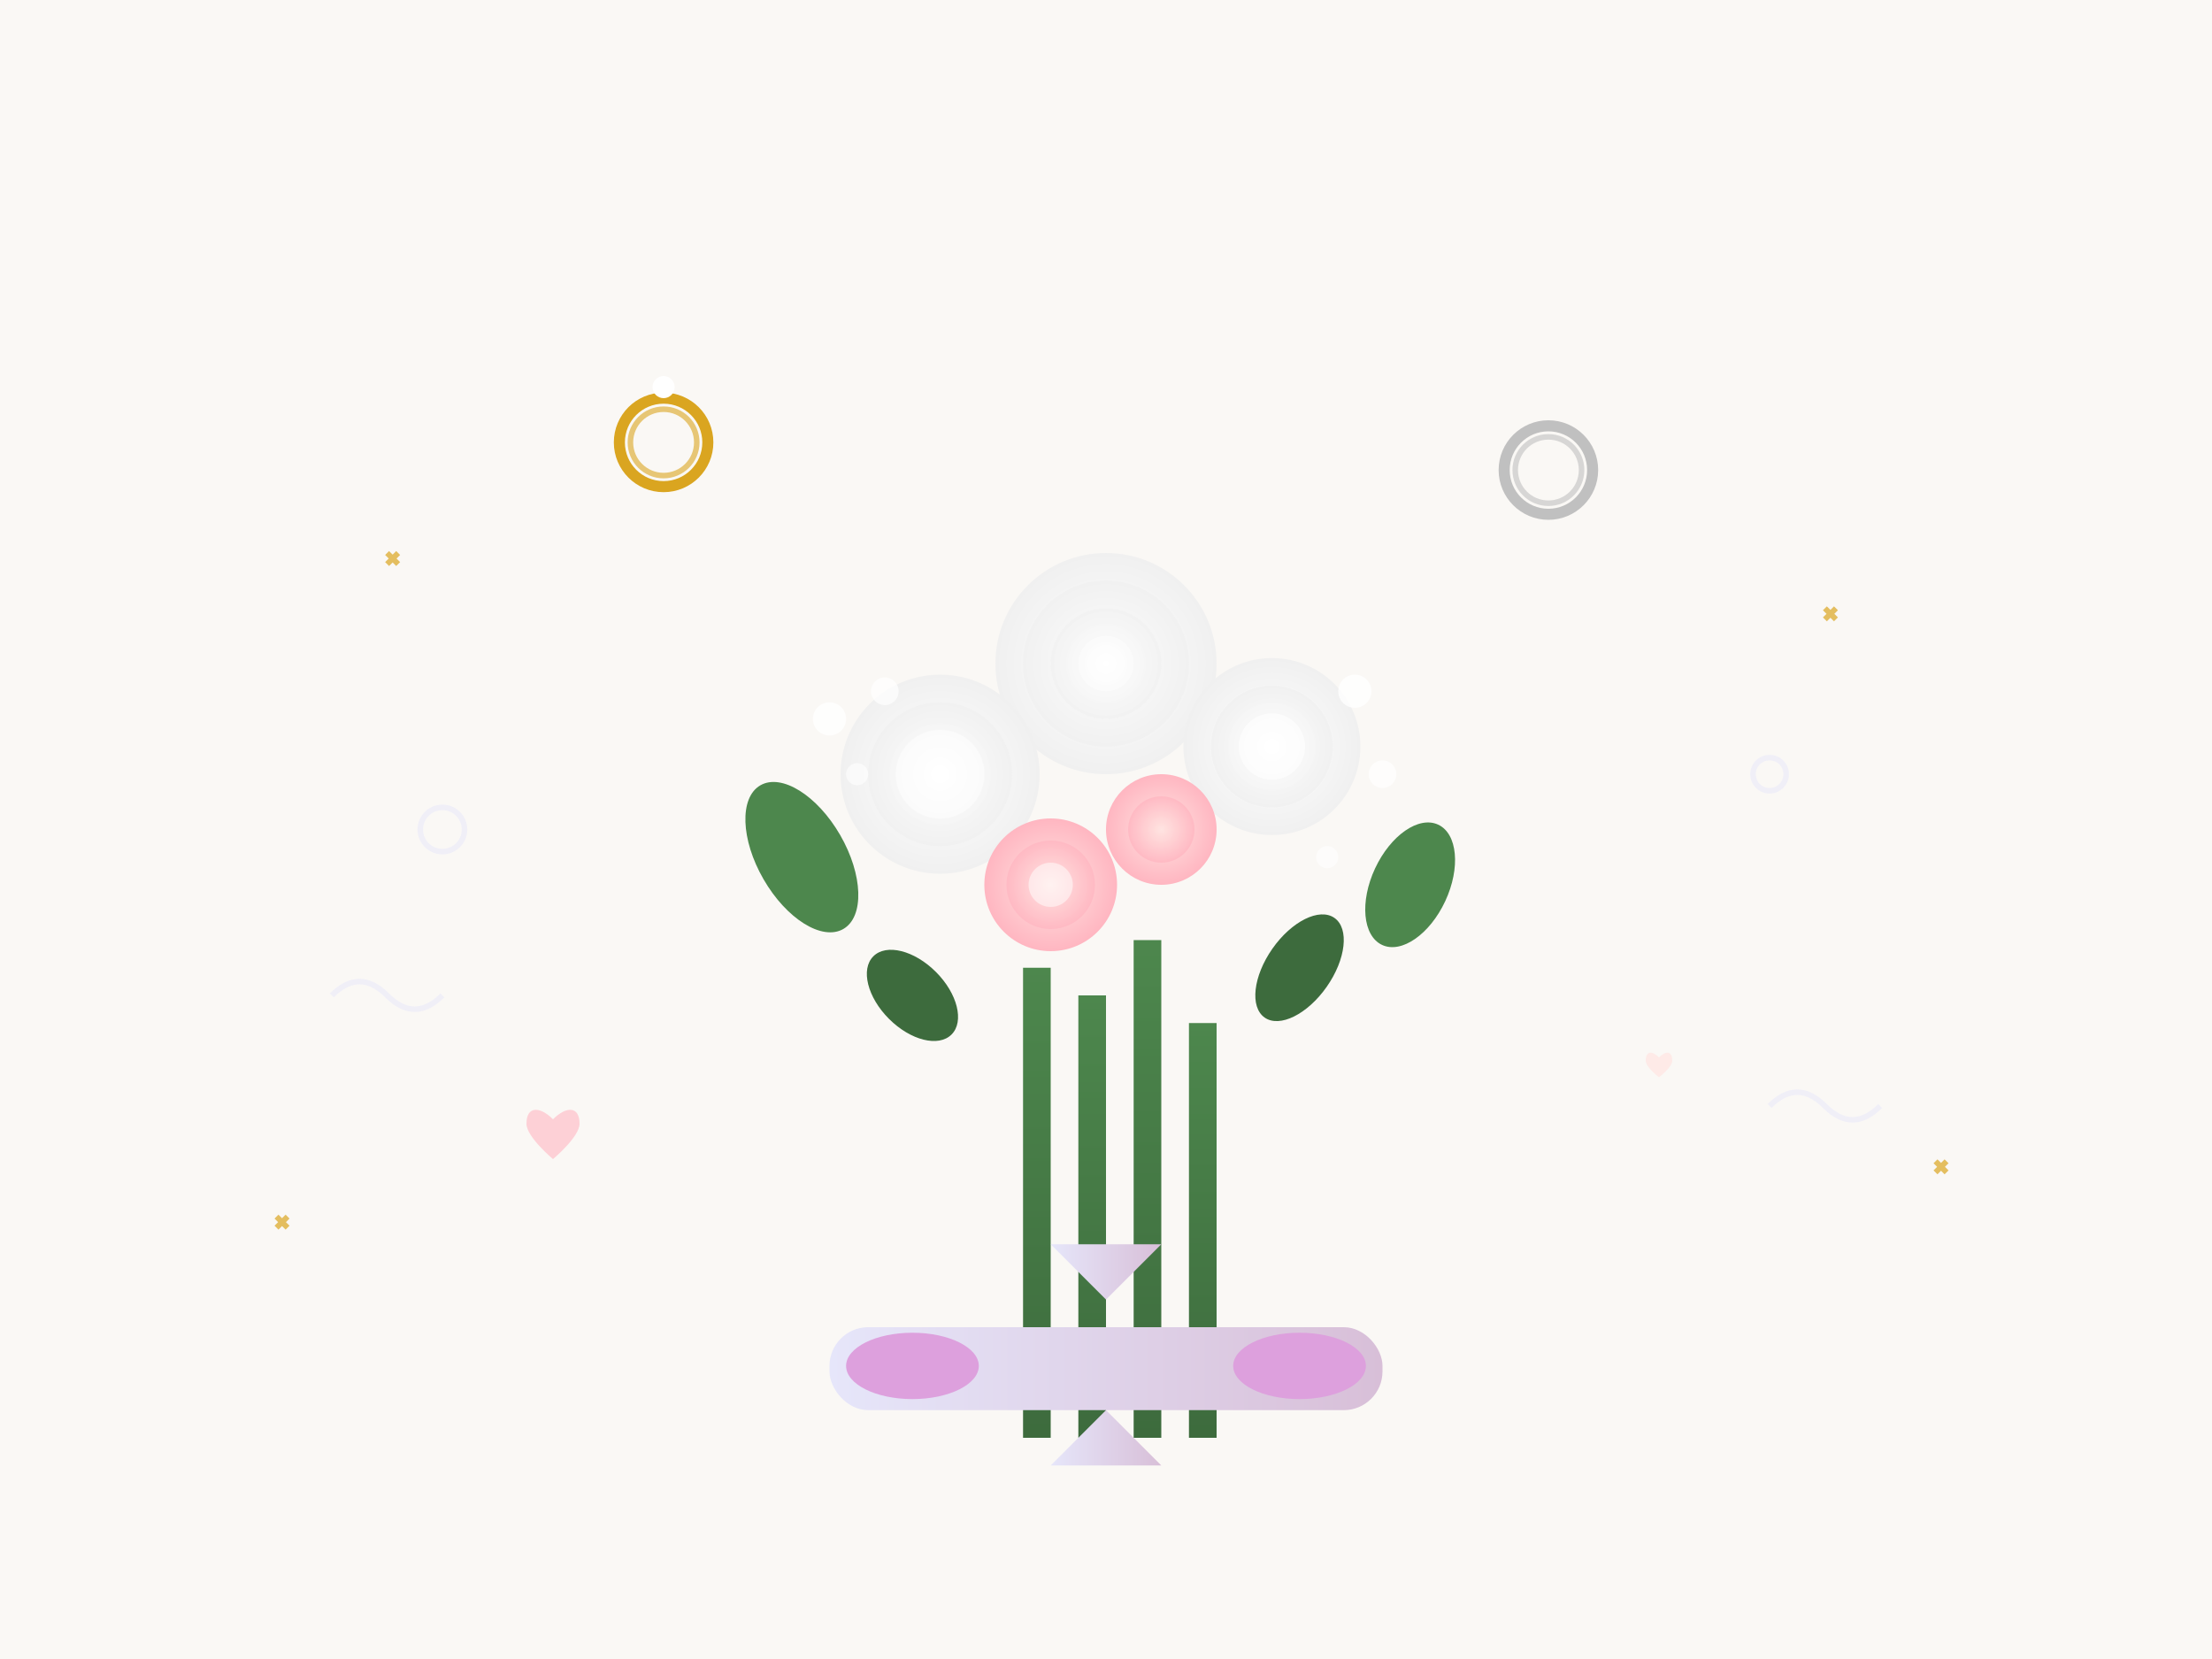 <svg width="400" height="300" viewBox="0 0 400 300" xmlns="http://www.w3.org/2000/svg">
  <defs>
    <radialGradient id="white-flower" cx="50%" cy="50%" r="50%">
      <stop offset="0%" style="stop-color:#ffffff"/>
      <stop offset="100%" style="stop-color:#f0f0f0"/>
    </radialGradient>
    <radialGradient id="pink-flower" cx="50%" cy="50%" r="50%">
      <stop offset="0%" style="stop-color:#ffe4e1"/>
      <stop offset="100%" style="stop-color:#ffb6c1"/>
    </radialGradient>
    <linearGradient id="ribbon" x1="0%" y1="0%" x2="100%" y2="0%">
      <stop offset="0%" style="stop-color:#e6e6fa"/>
      <stop offset="100%" style="stop-color:#d8bfd8"/>
    </linearGradient>
    <linearGradient id="stems" x1="0%" y1="0%" x2="0%" y2="100%">
      <stop offset="0%" style="stop-color:#4d874d"/>
      <stop offset="100%" style="stop-color:#3d6b3d"/>
    </linearGradient>
  </defs>
  
  <!-- Elegant background -->
  <rect width="400" height="300" fill="#faf8f5"/>
  
  <!-- Bouquet stems -->
  <rect x="195" y="180" width="5" height="80" fill="url(#stems)"/>
  <rect x="205" y="170" width="5" height="90" fill="url(#stems)"/>
  <rect x="185" y="175" width="5" height="85" fill="url(#stems)"/>
  <rect x="215" y="185" width="5" height="75" fill="url(#stems)"/>
  
  <!-- White roses -->
  <g transform="translate(200, 120)">
    <circle cx="0" cy="0" r="20" fill="url(#white-flower)"/>
    <circle cx="0" cy="0" r="15" fill="url(#white-flower)" opacity="0.8"/>
    <circle cx="0" cy="0" r="10" fill="url(#white-flower)" opacity="0.6"/>
    <circle cx="0" cy="0" r="5" fill="#ffffff" opacity="0.4"/>
  </g>
  
  <g transform="translate(170, 140)">
    <circle cx="0" cy="0" r="18" fill="url(#white-flower)"/>
    <circle cx="0" cy="0" r="13" fill="url(#white-flower)" opacity="0.8"/>
    <circle cx="0" cy="0" r="8" fill="#ffffff" opacity="0.5"/>
  </g>
  
  <g transform="translate(230, 135)">
    <circle cx="0" cy="0" r="16" fill="url(#white-flower)"/>
    <circle cx="0" cy="0" r="11" fill="url(#white-flower)" opacity="0.8"/>
    <circle cx="0" cy="0" r="6" fill="#ffffff" opacity="0.6"/>
  </g>
  
  <!-- Pink accent flowers -->
  <g transform="translate(190, 160)">
    <circle cx="0" cy="0" r="12" fill="url(#pink-flower)"/>
    <circle cx="0" cy="0" r="8" fill="url(#pink-flower)" opacity="0.8"/>
    <circle cx="0" cy="0" r="4" fill="#ffffff" opacity="0.5"/>
  </g>
  
  <g transform="translate(210, 150)">
    <circle cx="0" cy="0" r="10" fill="url(#pink-flower)"/>
    <circle cx="0" cy="0" r="6" fill="url(#pink-flower)" opacity="0.8"/>
  </g>
  
  <!-- Baby's breath (small white flowers) -->
  <circle cx="150" cy="130" r="3" fill="#ffffff" opacity="0.8"/>
  <circle cx="160" cy="125" r="2.5" fill="#ffffff" opacity="0.7"/>
  <circle cx="155" cy="140" r="2" fill="#ffffff" opacity="0.6"/>
  <circle cx="245" cy="125" r="3" fill="#ffffff" opacity="0.8"/>
  <circle cx="250" cy="140" r="2.5" fill="#ffffff" opacity="0.7"/>
  <circle cx="240" cy="155" r="2" fill="#ffffff" opacity="0.6"/>
  
  <!-- Leaves -->
  <ellipse cx="145" cy="155" rx="8" ry="15" fill="#4d874d" transform="rotate(-30 145 155)"/>
  <ellipse cx="255" cy="160" rx="7" ry="12" fill="#4d874d" transform="rotate(25 255 160)"/>
  <ellipse cx="165" cy="180" rx="6" ry="10" fill="#3d6b3d" transform="rotate(-45 165 180)"/>
  <ellipse cx="235" cy="175" rx="6" ry="11" fill="#3d6b3d" transform="rotate(35 235 175)"/>
  
  <!-- Elegant ribbon -->
  <rect x="150" y="240" width="100" height="15" rx="7" fill="url(#ribbon)"/>
  <ellipse cx="165" cy="247" rx="12" ry="6" fill="#dda0dd"/>
  <ellipse cx="235" cy="247" rx="12" ry="6" fill="#dda0dd"/>
  <polygon points="200,235 190,225 210,225" fill="url(#ribbon)"/>
  <polygon points="200,255 190,265 210,265" fill="url(#ribbon)"/>
  
  <!-- Wedding rings -->
  <g transform="translate(120, 80)">
    <circle cx="0" cy="0" r="8" fill="none" stroke="#daa520" stroke-width="2"/>
    <circle cx="0" cy="0" r="6" fill="none" stroke="#daa520" stroke-width="1" opacity="0.6"/>
    <circle cx="0" cy="-10" r="2" fill="#ffffff"/>
  </g>
  
  <g transform="translate(280, 85)">
    <circle cx="0" cy="0" r="8" fill="none" stroke="#c0c0c0" stroke-width="2"/>
    <circle cx="0" cy="0" r="6" fill="none" stroke="#c0c0c0" stroke-width="1" opacity="0.6"/>
  </g>
  
  <!-- Hearts -->
  <g transform="translate(100, 200)">
    <path d="M0,3 C-3,0 -6,0 -6,4 C-6,7 0,12 0,12 S6,7 6,4 C6,0 3,0 0,3 Z" 
          fill="#ffb6c1" opacity="0.6" transform="scale(0.8)"/>
  </g>
  
  <g transform="translate(300, 190)">
    <path d="M0,2 C-2,0 -4,0 -4,3 C-4,5 0,8 0,8 S4,5 4,3 C4,0 2,0 0,2 Z" 
          fill="#ffe4e1" opacity="0.7" transform="scale(0.6)"/>
  </g>
  
  <!-- Lace pattern details -->
  <g stroke="#e6e6fa" stroke-width="1" fill="none" opacity="0.5">
    <circle cx="80" cy="150" r="4"/>
    <circle cx="320" cy="140" r="3"/>
    <path d="M60,180 Q65,175 70,180 Q75,185 80,180"/>
    <path d="M320,200 Q325,195 330,200 Q335,205 340,200"/>
  </g>
  
  <!-- Sparkles -->
  <g stroke="#daa520" stroke-width="1" fill="none" opacity="0.7">
    <path d="M70,100 L72,102 M72,100 L70,102"/>
    <path d="M330,110 L332,112 M332,110 L330,112"/>
    <path d="M50,220 L52,222 M52,220 L50,222"/>
    <path d="M350,210 L352,212 M352,210 L350,212"/>
  </g>
</svg>